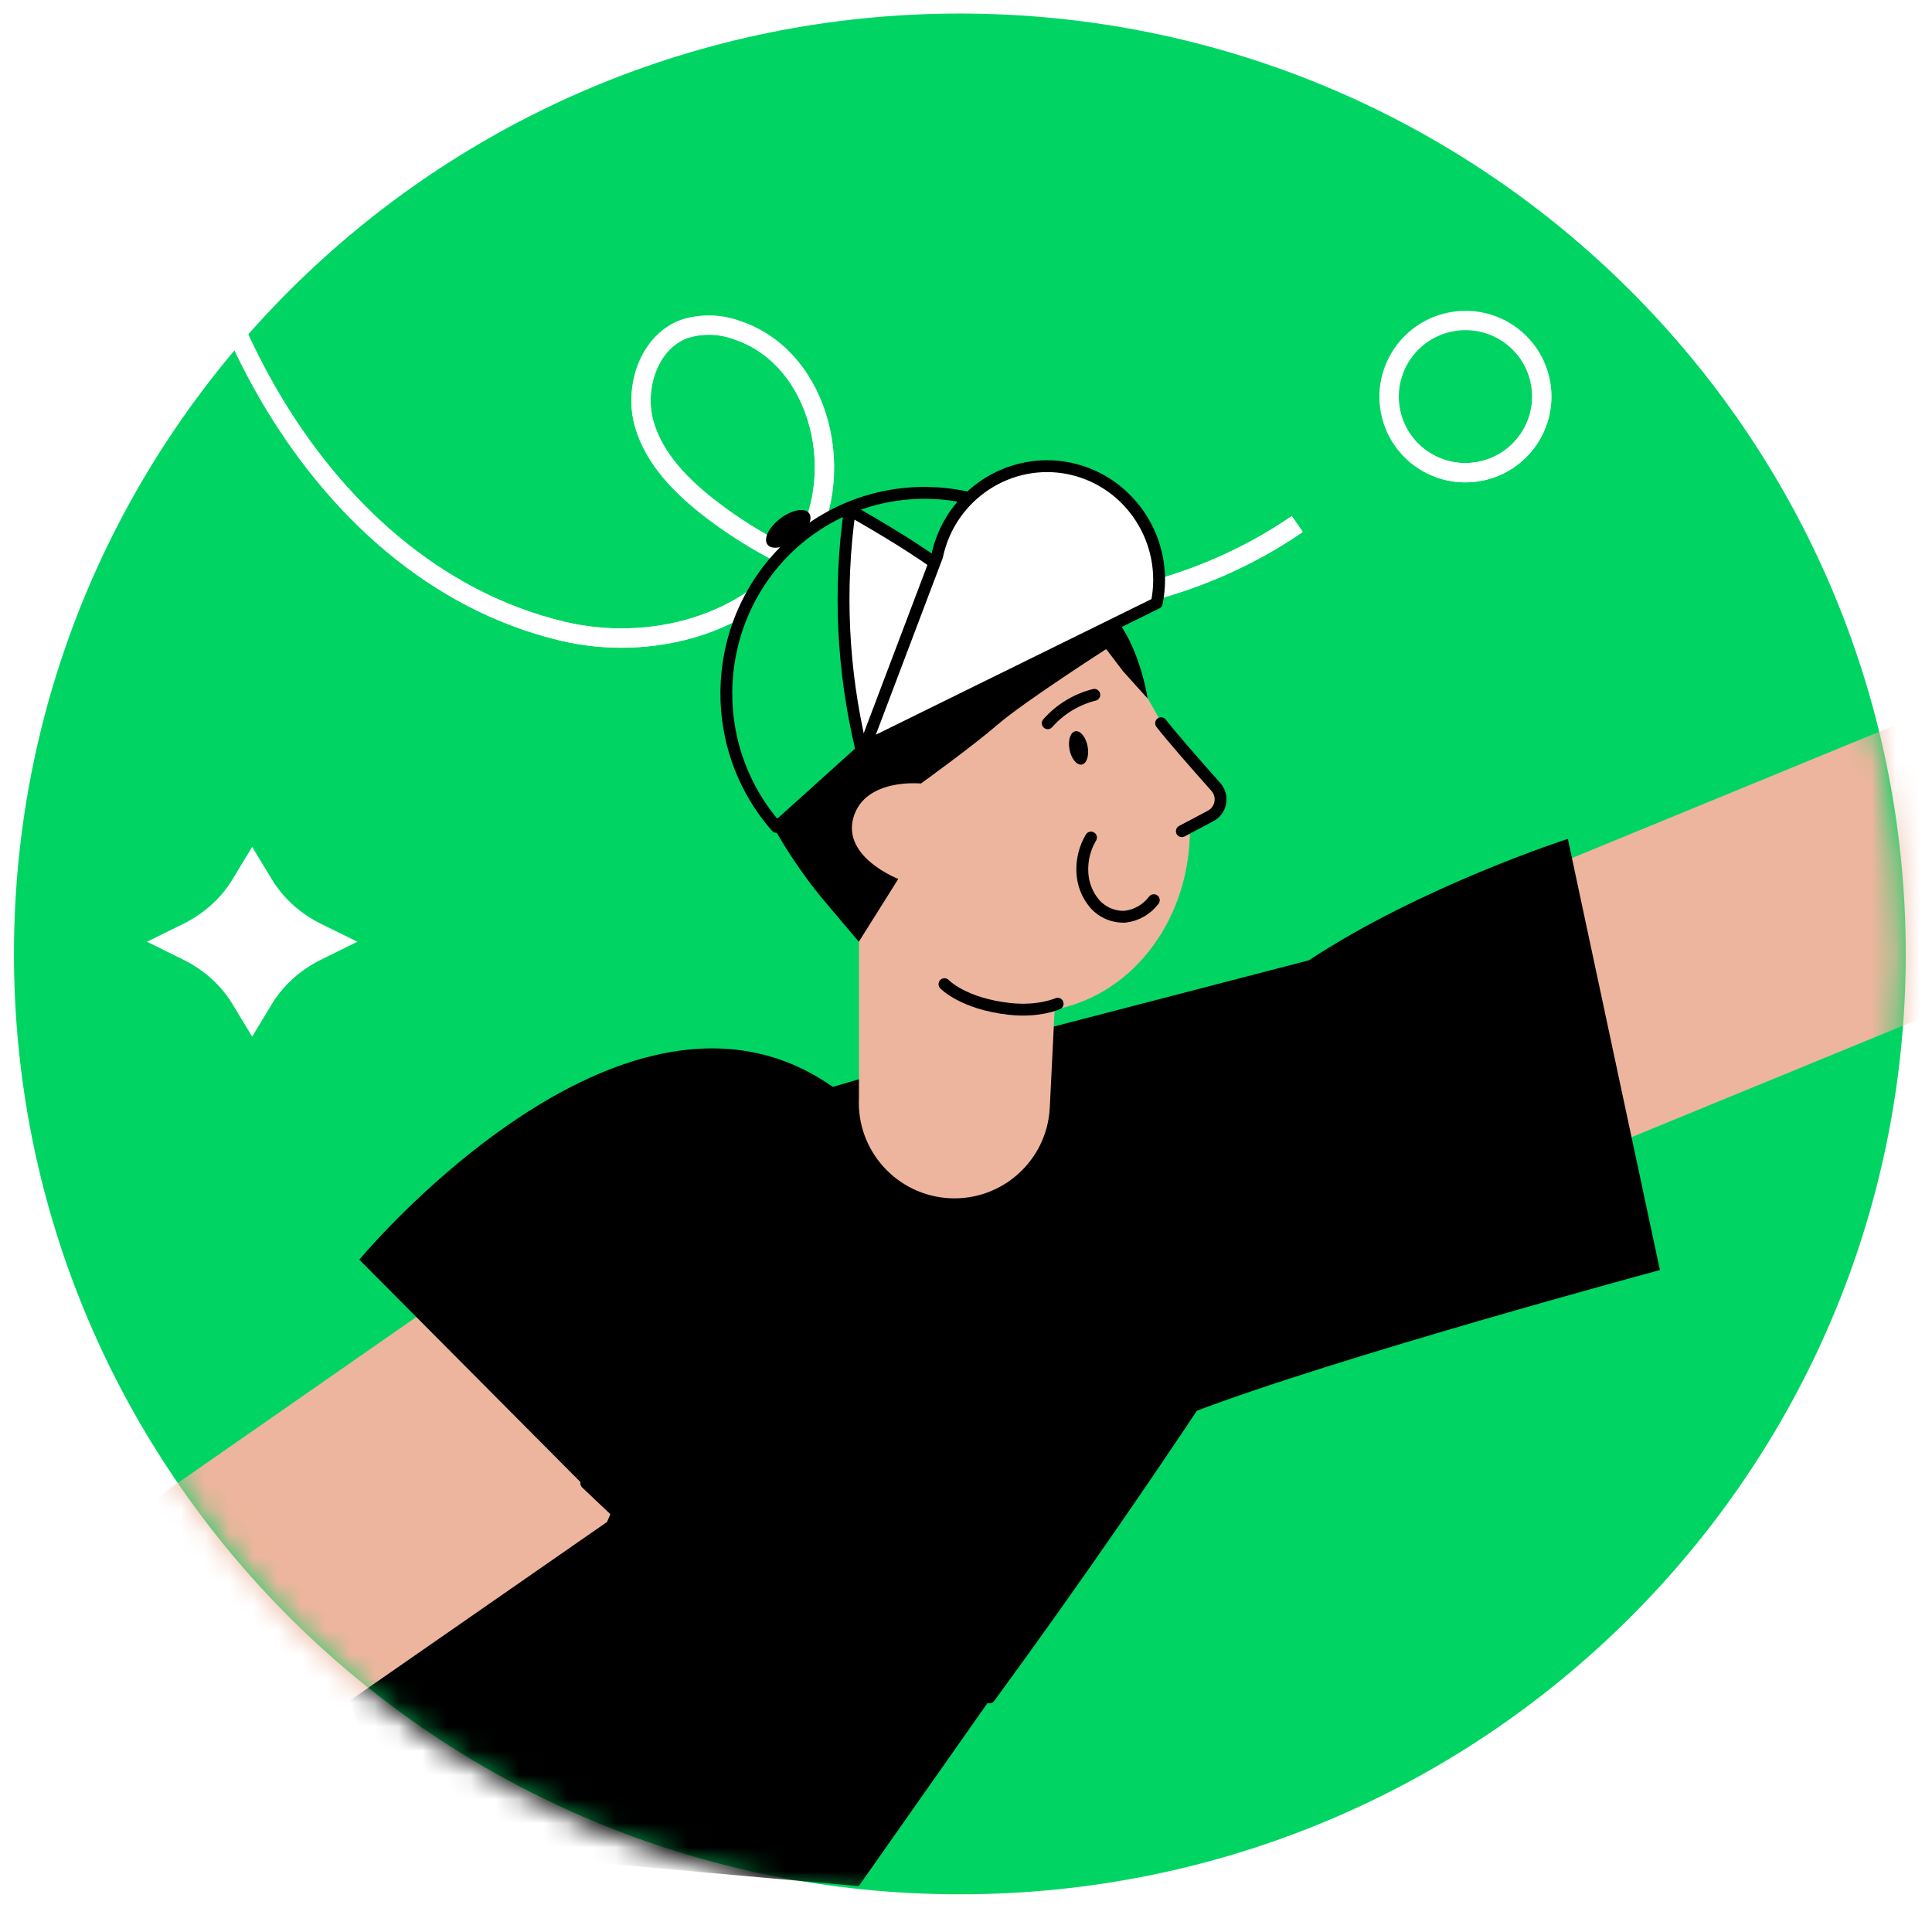 <svg width="80" height="80" viewBox="0 0 80 80" fill="none" xmlns="http://www.w3.org/2000/svg">
<rect x="0" y="0" width="80" height="80" fill="#808080" stroke="none"/>
<g clip-path="url(#clip0)">
<rect width="80" height="80" fill="white"/>
<rect width="107.491" height="107" transform="translate(-14 -14)" fill="white"/>
<path d="M39.745 78.439C61.377 78.439 78.913 61.005 78.913 39.5C78.913 17.995 61.377 0.561 39.745 0.561C18.114 0.561 0.578 17.995 0.578 39.5C0.578 61.005 18.114 78.439 39.745 78.439Z" fill="#00D563"/>
<path d="M-2.22 -2.22V-3.22H-3.22V-2.22H-2.22ZM81.711 -2.22H82.711V-3.22H81.711V-2.22ZM81.711 81.22V82.22H82.711V81.22H81.711ZM-2.22 81.22H-3.22V82.22H-2.22V81.22ZM-2.22 -1.22H81.711V-3.22H-2.22V-1.22ZM80.711 -2.22V81.22H82.711V-2.22H80.711ZM81.711 80.22H-2.22V82.22H81.711V80.22ZM-1.22 81.22V-2.22H-3.22V81.22H-1.22Z" fill="#BEBDBD"/>
<mask id="mask0" mask-type="alpha" maskUnits="userSpaceOnUse" x="0" y="0" width="79" height="79">
<path fill-rule="evenodd" clip-rule="evenodd" d="M39.745 78.766C61.296 78.766 78.766 61.186 78.766 39.5C78.766 17.814 61.296 0.234 39.745 0.234C18.195 0.234 0.725 17.814 0.725 39.5C0.725 61.186 18.195 78.766 39.745 78.766Z" fill="white"/>
</mask>
<g mask="url(#mask0)">
<path fill-rule="evenodd" clip-rule="evenodd" d="M103.968 23.778C103.801 24.23 103.457 24.593 103.016 24.79L103.008 24.793C102.653 24.957 93.38 29.225 92.679 31.327C92.556 31.701 92.596 32.112 92.787 32.46C92.836 32.569 93.287 33.398 93.41 33.369L97.067 32.137C97.71 31.911 98.422 32.044 98.932 32.49C99.442 32.942 99.673 33.629 99.536 34.292C99.398 34.954 98.907 35.494 98.26 35.7L91.349 38.047C89.572 39.386 87.295 39.799 85.204 39.234C84.629 39.863 83.923 40.363 83.118 40.697L61.094 49.743C58.115 50.955 54.714 49.547 53.462 46.592C52.873 45.168 52.873 43.573 53.467 42.15C54.056 40.726 55.19 39.597 56.618 39.013L78.636 29.963C79.26 29.712 79.893 29.575 80.526 29.541C81.277 27.778 82.735 26.365 84.595 25.683H84.61C86.71 24.652 97.936 20.195 97.936 20.195C98.839 19.748 99.933 20.102 100.395 20.995L100.463 21.128C100.557 21.319 100.62 21.52 100.645 21.727L101.435 21.373C102.348 20.951 103.428 21.344 103.86 22.252L103.924 22.389C104.125 22.826 104.14 23.327 103.968 23.778ZM6.863 61.756L26.395 48.161C29.033 46.332 32.656 46.984 34.488 49.618C36.299 52.271 35.641 55.884 33.01 57.731L14.448 70.65L21.762 87.761C22.049 88.424 22.209 89.136 22.232 89.859C23.964 90.207 25.609 90.959 27.355 91.802L31.356 93.738C31.806 93.955 32.152 94.342 32.316 94.814C32.48 95.285 32.45 95.803 32.231 96.252C31.778 97.185 30.653 97.575 29.718 97.124L26.76 95.801C26.76 95.801 26.018 95.592 26.195 96.443C26.317 96.584 30.913 108.357 30.913 108.357C31.292 109.283 30.849 110.34 29.922 110.721L29.782 110.78C28.849 111.153 27.789 110.708 27.405 109.781L24.32 102.276C24.284 102.307 27.643 111.132 27.643 111.132C27.818 111.581 27.808 112.081 27.613 112.522C27.418 112.963 27.055 113.308 26.605 113.482L26.464 113.536C25.526 113.887 24.48 113.424 24.11 112.495L20.743 103.874L21.891 110.812C21.992 111.283 21.902 111.774 21.64 112.177C21.379 112.581 20.966 112.865 20.496 112.965L20.348 112.997C19.36 113.198 18.395 112.57 18.18 111.587C17.866 110.161 17.557 108.736 17.253 107.314C17.2 107.073 17.152 106.829 17.104 106.584C16.953 105.815 16.8 105.035 16.486 104.328C16.03 103.273 15.39 102.602 14.615 101.787L14.54 101.708C12.749 99.831 12.125 97.129 12.911 94.659C12.084 94.047 11.434 93.227 11.028 92.281L1.683 70.407C1.076 68.991 1.06 67.392 1.637 65.963C2.214 64.535 3.338 63.395 4.759 62.797C5.19 62.618 5.63 62.495 6.071 62.423C6.311 62.182 6.575 61.958 6.863 61.756Z" fill="#EDB59D"/>
<path fill-rule="evenodd" clip-rule="evenodd" d="M38.157 43.931L54.197 39.764C58.876 36.683 64.921 34.736 64.921 34.736C64.921 34.736 68.66 52.241 68.734 52.59C68.734 52.59 55.23 56.229 49.341 58.5L35.559 78.102L16.818 76.431L15.74 73.828L14.468 70.431L25.135 63.022L25.3 62.641L14.878 52.16C14.878 52.16 22.135 43.409 29.491 43.411C31.179 43.411 32.873 43.872 34.485 45.006L38.157 43.931Z" fill="black"/>
<path d="M40.972 70.286C44.568 65.369 48.026 60.36 51.346 55.261" stroke="black" stroke-width="0.491" stroke-linecap="round" stroke-linejoin="round"/>
<path d="M24.276 61.416L29.366 66.236C29.366 66.236 32.993 62.459 34.797 59.31" stroke="black" stroke-width="0.491" stroke-linecap="round" stroke-linejoin="round"/>
</g>
<path d="M53.717 21.698C46.617 26.587 36.389 26.346 29.52 21.148C28.275 20.203 27.087 19.028 26.67 17.536C26.253 16.044 26.872 14.152 28.343 13.619C29.062 13.392 29.837 13.414 30.542 13.68C34.033 14.854 35.166 19.806 33.129 22.864C31.092 25.923 26.868 26.993 23.285 26.135C12.746 23.614 6.637 10.857 7.35 0.799" stroke="white" stroke-width="0.8" stroke-linejoin="round"/>
<path d="M53.717 21.698C46.617 26.587 36.389 26.346 29.52 21.148C28.275 20.203 27.087 19.028 26.67 17.536C26.253 16.044 26.872 14.152 28.343 13.619C29.062 13.392 29.837 13.414 30.542 13.68C34.033 14.854 35.166 19.806 33.129 22.864C31.092 25.923 26.868 26.993 23.285 26.135C12.746 23.614 6.637 10.857 7.35 0.799" stroke="url(#paint0_linear)" stroke-width="0.8" stroke-linejoin="round"/>
<path fill-rule="evenodd" clip-rule="evenodd" d="M60.107 13.324C58.391 13.642 57.257 15.287 57.573 16.998C57.89 18.709 59.539 19.838 61.255 19.52C62.971 19.203 64.106 17.558 63.789 15.847C63.472 14.136 61.824 13.006 60.107 13.324Z" stroke="white" stroke-width="0.8" stroke-linejoin="round"/>
<path fill-rule="evenodd" clip-rule="evenodd" d="M60.107 13.324C58.391 13.642 57.257 15.287 57.573 16.998C57.89 18.709 59.539 19.838 61.255 19.52C62.971 19.203 64.106 17.558 63.789 15.847C63.472 14.136 61.824 13.006 60.107 13.324Z" stroke="url(#paint1_linear)" stroke-width="0.8" stroke-linejoin="round"/>
<path d="M49.271 34.243L50.13 33.786C50.341 33.674 50.488 33.472 50.532 33.237C50.571 33.002 50.502 32.761 50.341 32.579C49.614 31.764 48.505 30.513 48.196 30.116C46.65 27.283 46.084 26.552 44.661 26.797C43.777 26.95 42.043 27.777 39.619 31.273C38.488 31.048 36.663 32.204 36.663 32.204C36.217 32.296 35.748 33.01 35.469 33.435C35.45 33.464 35.432 33.491 35.415 33.517C35.268 33.747 35.169 33.997 35.13 34.262C35.1 34.474 35.106 34.694 35.145 34.911C35.169 35.033 35.203 35.146 35.252 35.259C35.39 35.592 35.626 35.883 35.925 36.089C35.959 36.113 35.998 36.138 36.038 36.157C36.038 36.157 36.038 36.157 36.038 36.157C36.038 36.166 36.037 36.177 36.036 36.188C36.034 36.2 36.033 36.213 36.033 36.226L35.567 37.084V45.463C35.459 47.643 37.137 49.503 39.322 49.616H39.326C41.501 49.724 43.356 48.05 43.469 45.871L43.67 41.802C43.69 41.802 43.714 41.797 43.734 41.792C47.062 41.114 49.315 37.904 49.271 34.243Z" fill="#EDB59D"/>
<path d="M39.108 40.752C39.108 40.752 39.868 41.561 41.801 41.776C43.026 41.912 43.795 41.561 43.795 41.561" stroke="black" stroke-width="0.491" stroke-linecap="round" stroke-linejoin="round"/>
<path d="M48.938 34.418L50.129 33.786C50.34 33.676 50.488 33.472 50.529 33.237C50.572 33.001 50.502 32.759 50.343 32.582C49.488 31.621 48.53 30.527 48.078 29.947" stroke="black" stroke-width="0.491" stroke-linecap="round" stroke-linejoin="round"/>
<path d="M44.524 30.28C44.318 30.322 44.213 30.664 44.288 31.044V31.044C44.364 31.425 44.592 31.7 44.798 31.658V31.658C45.003 31.617 45.109 31.274 45.034 30.893V30.893C44.963 30.538 44.76 30.276 44.566 30.276V30.276C44.552 30.276 44.538 30.277 44.524 30.28V30.28Z" fill="black"/>
<path d="M43.385 29.947C43.896 29.367 44.568 28.958 45.313 28.772" stroke="black" stroke-width="0.491" stroke-linecap="round" stroke-linejoin="round"/>
<path d="M45.175 34.681C44.917 35.113 44.793 35.614 44.818 36.118C44.837 36.601 45.019 37.063 45.333 37.428C45.653 37.789 46.119 37.984 46.598 37.958C47.067 37.9 47.491 37.653 47.777 37.274" stroke="black" stroke-width="0.491" stroke-linecap="round" stroke-linejoin="round"/>
<path d="M37.196 36.395L35.562 38.996L34.168 37.347C34.168 37.347 29.399 31.93 30.467 27.156C31.535 22.382 42.894 22.382 42.894 22.382L45.058 25.111C45.058 25.111 45.701 24.763 46.494 26.03C47.286 27.298 47.52 28.925 47.52 28.925L46.494 27.784L45.805 26.877C45.805 26.877 42.387 29.073 41.327 29.99C40.267 30.907 38.133 32.444 38.133 32.444C38.133 32.444 35.816 32.204 35.339 33.85C34.863 35.495 37.196 36.395 37.196 36.395Z" fill="black"/>
<path d="M32.319 21.464C31.843 21.822 31.6 22.308 31.777 22.547V22.547C31.954 22.788 32.484 22.693 32.96 22.335V22.335C33.437 21.977 33.68 21.492 33.503 21.251V21.251C33.437 21.161 33.322 21.118 33.178 21.118V21.118C32.938 21.118 32.618 21.239 32.319 21.464V21.464Z" fill="black"/>
<path d="M32.47 33.975L44.744 22.915L44.425 23.18C41.397 19.766 36.21 19.465 32.816 22.506C29.44 25.567 29.143 30.809 32.151 34.24L32.47 33.975Z" fill="#00D563" stroke="black" stroke-width="0.491" stroke-linecap="round" stroke-linejoin="round"/>
<path d="M35.763 30.761L40.203 28.448L42.601 27.201C40.879 24.455 37.979 22.734 35.187 21.118C34.728 24.393 34.883 27.726 35.645 30.943" fill="white"/>
<path d="M35.763 30.761L40.203 28.448L42.601 27.201C40.879 24.455 37.979 22.734 35.187 21.118C34.728 24.393 34.883 27.726 35.645 30.943" stroke="black" stroke-width="0.491" stroke-linecap="round" stroke-linejoin="round"/>
<path d="M35.816 30.918L47.898 24.973C48.422 22.433 46.817 19.943 44.306 19.402C41.796 18.876 39.337 20.498 38.802 23.032L35.816 30.918Z" fill="white" stroke="black" stroke-width="0.491" stroke-linecap="round" stroke-linejoin="round"/>
<path d="M10.442 35.068L9.622 36.42C9.152 37.195 8.445 37.833 7.586 38.257L6.087 38.996L7.586 39.736C8.445 40.159 9.151 40.795 9.622 41.569L10.442 42.925L11.262 41.569C11.732 40.795 12.439 40.159 13.297 39.736L14.797 38.996L13.297 38.257C12.438 37.833 11.732 37.195 11.262 36.42L10.442 35.068Z" fill="white"/>
</g>
<defs>
<linearGradient id="paint0_linear" x1="33.102" y1="27.239" x2="27.512" y2="-2.936" gradientUnits="userSpaceOnUse">
<stop stop-color="white"/>
<stop offset="1" stop-color="white" stop-opacity="0"/>
</linearGradient>
<linearGradient id="paint1_linear" x1="61.255" y1="19.52" x2="60.107" y2="13.324" gradientUnits="userSpaceOnUse">
<stop stop-color="white"/>
<stop offset="1" stop-color="white" stop-opacity="0"/>
</linearGradient>
<clipPath id="clip0">
<rect width="80" height="80" fill="white"/>
</clipPath>
</defs>
</svg>
